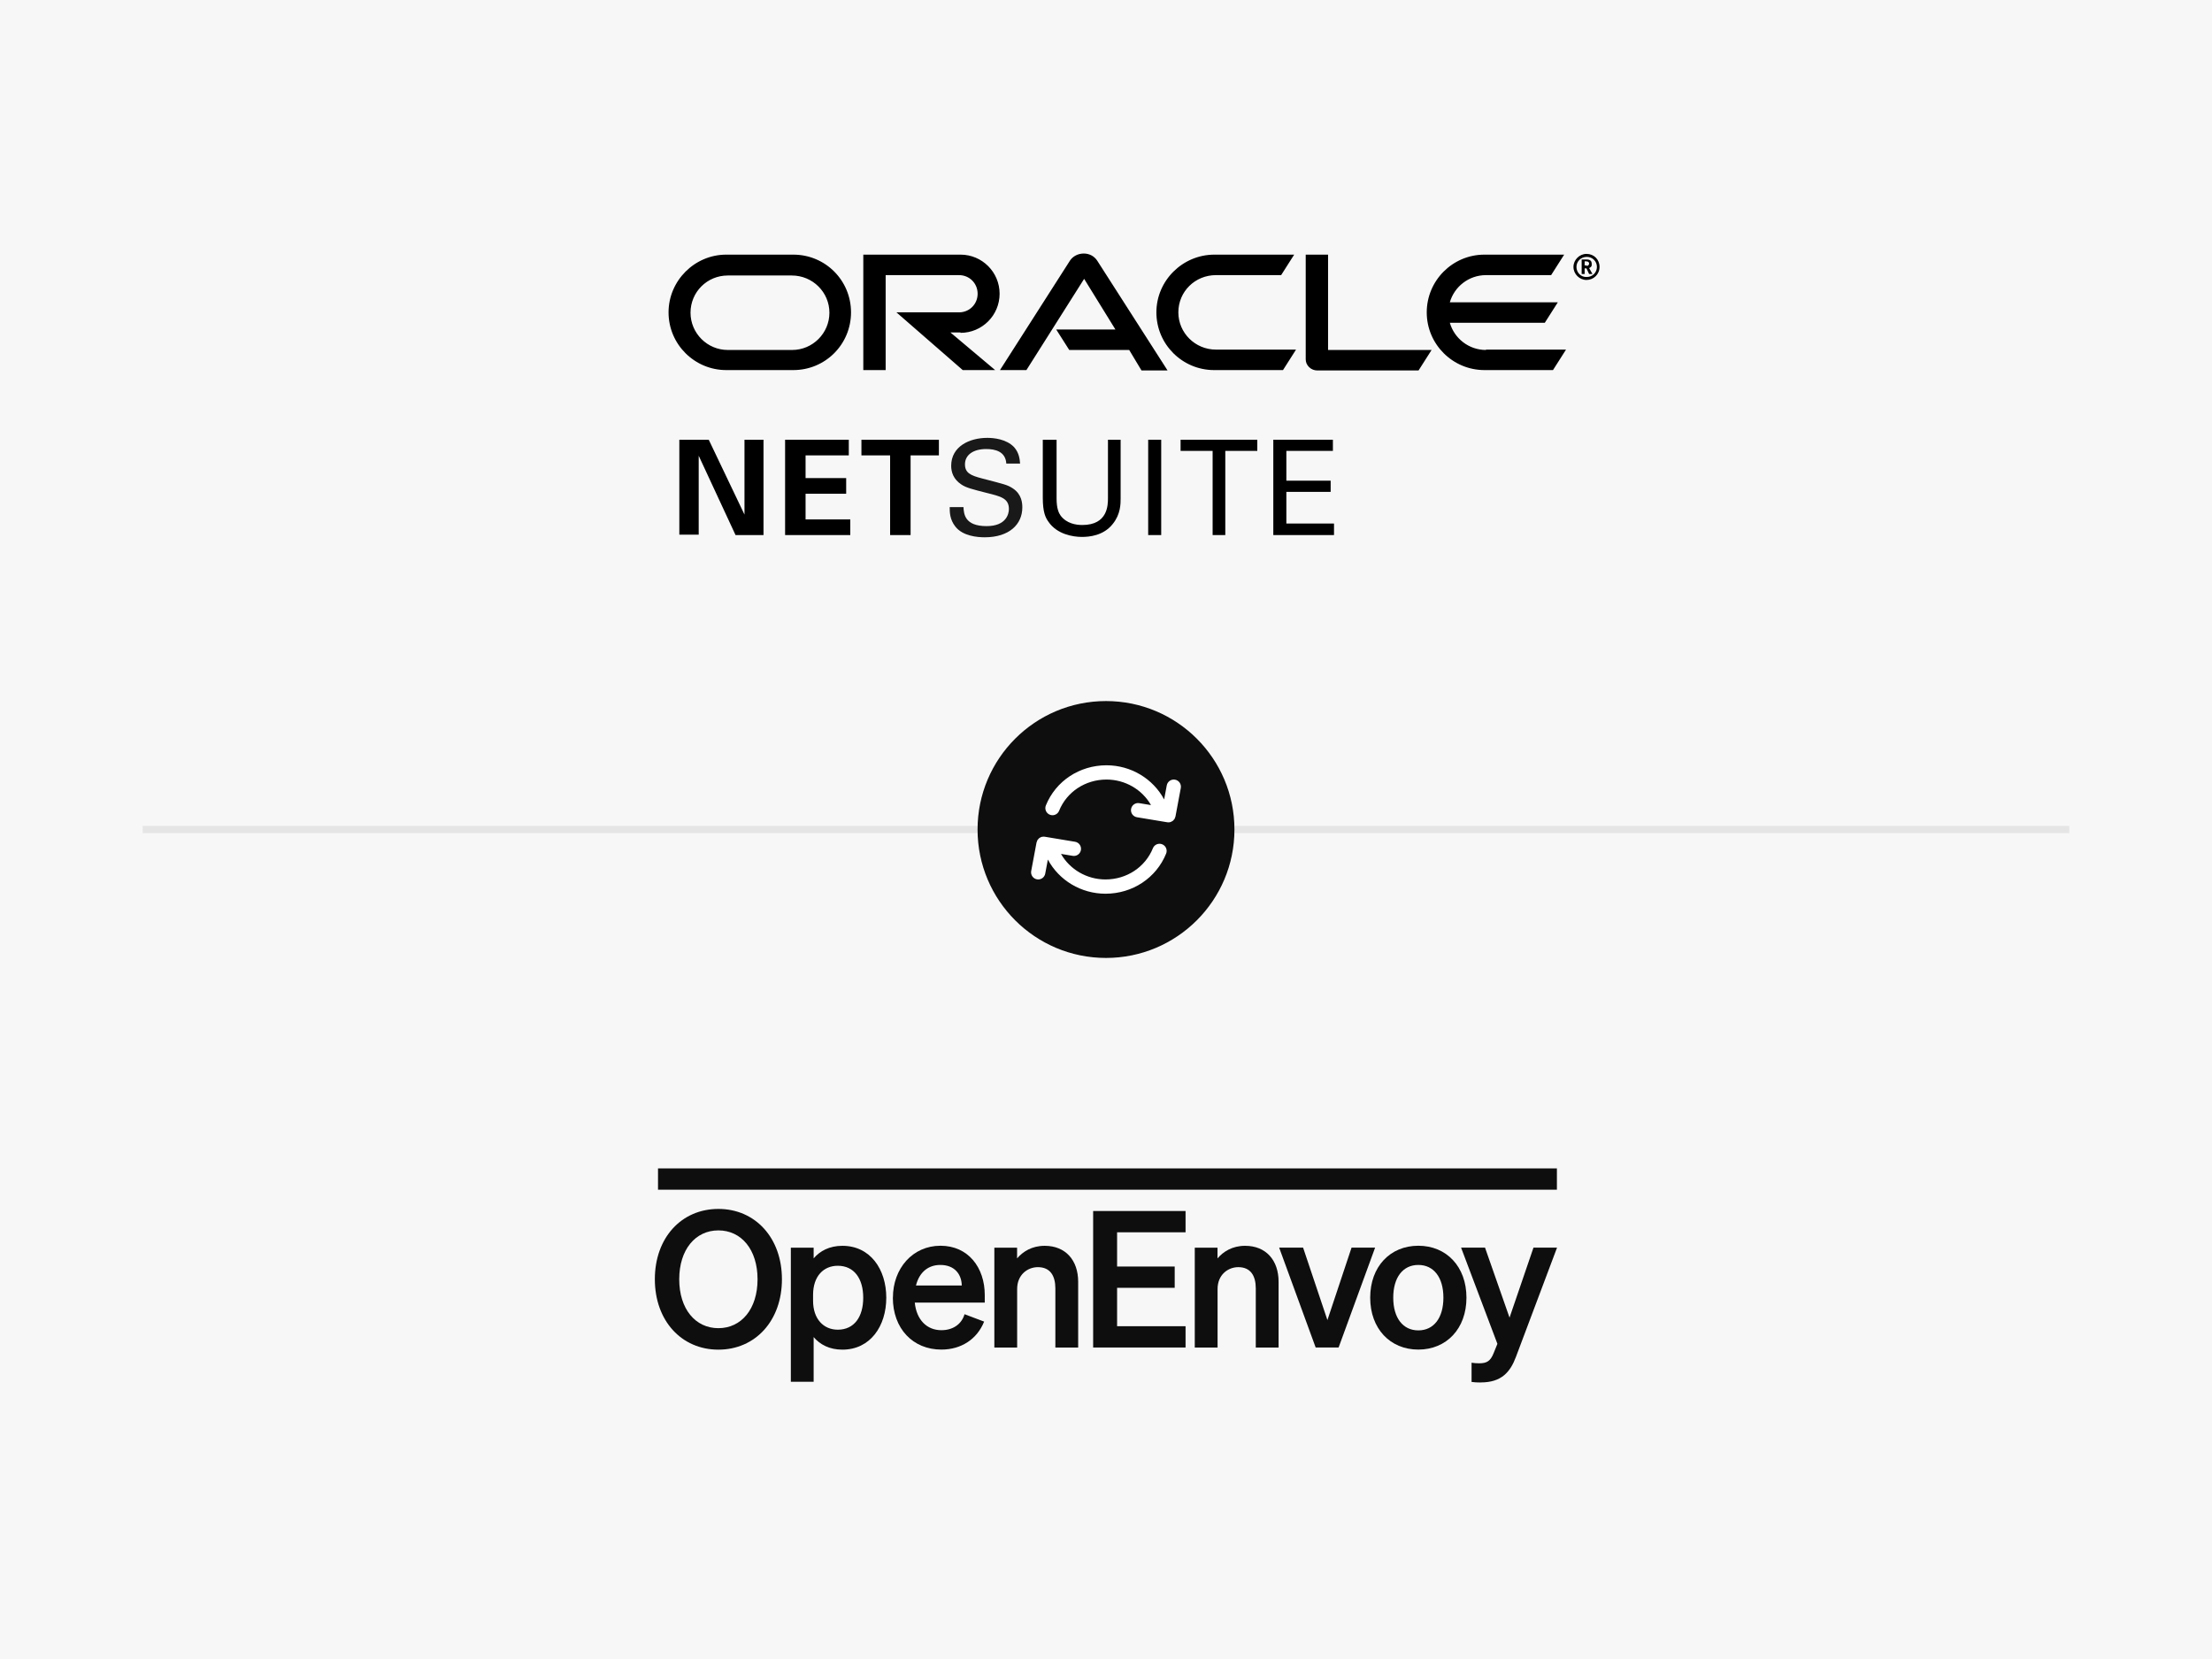 <svg width="620" height="465" viewBox="0 0 620 465" fill="none" xmlns="http://www.w3.org/2000/svg">
<rect width="620" height="465" fill="#F7F7F7"/>
<g clip-path="url(#clip0_5243_13682)">
<path d="M444.679 74.504C444.888 74.504 445.202 74.504 445.306 74.191C445.411 74.086 445.411 73.982 445.411 73.877C445.411 73.669 445.306 73.459 445.097 73.355C444.888 73.25 444.679 73.25 444.366 73.25H444.157V74.399H444.679M444.366 72.729C444.888 72.729 445.202 72.729 445.411 72.834C446.141 73.043 446.141 73.773 446.141 73.982C446.141 74.086 446.141 74.191 446.141 74.294C446.141 74.504 446.036 74.817 445.618 75.026C445.618 75.026 445.514 75.13 445.411 75.13L446.35 76.8H445.411L444.679 75.234H444.157V76.8H443.323V72.729H444.366ZM444.679 78.47C446.662 78.47 448.333 76.904 448.333 74.817C448.333 72.729 446.767 71.163 444.679 71.163C442.696 71.163 441.025 72.834 441.025 74.817C441.025 76.8 442.696 78.47 444.679 78.47ZM441.861 74.817C441.861 73.25 443.113 71.999 444.784 71.999C446.35 71.999 447.602 73.25 447.602 74.817C447.602 76.383 446.35 77.636 444.784 77.636C443.113 77.74 441.861 76.383 441.861 74.817ZM416.498 98.093C411.696 98.093 407.625 94.857 406.373 90.473H432.989L436.643 84.733H406.373C407.625 80.349 411.696 77.113 416.498 77.113H434.764L438.417 71.372H416.08C407.103 71.372 399.901 78.679 399.901 87.551C399.901 96.528 407.207 103.73 416.08 103.73H435.286L438.938 97.99H416.498M340.301 103.73H359.611L363.263 97.99H340.823C334.977 97.99 330.28 93.292 330.28 87.551C330.28 81.706 334.977 77.113 340.823 77.113H359.09L362.743 71.372H340.406C331.428 71.372 324.123 78.679 324.123 87.551C324.123 96.528 331.428 103.73 340.301 103.73ZM222.04 98.093H203.982C198.242 98.093 193.545 93.397 193.545 87.655C193.545 81.811 198.242 77.218 203.982 77.218H221.935C227.78 77.218 232.477 81.914 232.477 87.655C232.477 93.397 227.78 98.093 222.04 98.093ZM203.564 103.73H222.353C231.329 103.73 238.531 96.528 238.531 87.551C238.531 78.575 231.329 71.372 222.353 71.372H203.564C194.693 71.372 187.387 78.679 187.387 87.551C187.387 96.528 194.693 103.73 203.564 103.73ZM269.219 93.292C275.273 93.292 280.178 88.387 280.178 82.332C280.178 76.277 275.273 71.372 269.219 71.372H241.976V103.73H248.24V77.113H268.802C271.725 77.113 274.02 79.41 274.02 82.332C274.02 85.255 271.725 87.551 268.802 87.551H251.265L269.846 103.73H278.927L266.4 93.188H269.219M372.241 98.093V71.372H365.978V100.703C365.978 101.538 366.293 102.268 366.917 102.895C367.543 103.522 368.378 103.834 369.214 103.834H397.605L401.258 98.093H372.241ZM296.045 92.353H312.64L303.874 78.157L287.694 103.73H280.283L299.906 73.043C300.741 71.79 302.203 71.06 303.769 71.06C305.334 71.06 306.691 71.79 307.526 73.043L327.253 103.834H319.948L316.503 98.093H299.698L296.045 92.353Z" fill="black"/>
<path d="M190.41 123.253H198.655L208.671 144.233V123.253H214.002V149.971H206.165L195.839 127.735V149.865H190.41V123.253Z" fill="black"/>
<path d="M220.055 123.253H237.908V127.637H225.793V134.004H237.173V138.388H225.793V145.588H238.324V149.971H220.055V123.253Z" fill="black"/>
<path d="M249.384 127.637H241.449V123.253H263.164V127.637H255.229V149.971H249.49V127.637H249.384Z" fill="black"/>
<path d="M270.053 142.142C270.157 144.021 270.366 147.465 276.523 147.465C282.056 147.465 282.787 144.021 282.787 142.664C282.787 139.638 280.387 139.115 276.629 138.176C272.557 137.132 270.784 136.714 269.426 135.775C267.235 134.313 266.608 132.33 266.608 130.556C266.608 125.128 271.724 122.729 276.734 122.729C278.508 122.729 282.056 123.041 284.249 125.337C285.709 127.008 285.814 128.782 285.918 129.93H282.056C281.848 126.589 279.029 125.859 276.42 125.859C272.767 125.859 270.47 127.529 270.47 130.138C270.47 132.539 272.036 133.269 275.272 134.105C281.639 135.775 282.37 135.879 283.935 136.923C286.441 138.594 286.545 141.098 286.545 142.247C286.545 146.943 282.892 150.597 276.002 150.597C274.019 150.597 269.845 150.284 267.758 147.57C266.191 145.587 266.191 143.499 266.191 142.142H270.053Z" fill="#1A1919"/>
<path d="M296.148 123.251V139.742C296.148 142.561 296.774 143.813 297.295 144.544C298.966 146.736 301.575 147.153 303.35 147.153C310.552 147.153 310.552 141.517 310.552 139.534V123.251H314.1V139.742C314.1 141.204 314.1 144.126 311.909 146.84C309.299 150.181 305.228 150.493 303.245 150.493C300.74 150.493 296.252 149.763 293.851 146.215C293.017 145.066 292.285 143.5 292.285 139.534V123.251H296.148Z" fill="black"/>
<path d="M321.824 149.971H325.473V123.253H321.824V149.971Z" fill="black"/>
<path d="M339.886 149.971V126.379H330.906V123.253H352.408V126.379H343.437V149.971H339.886Z" fill="black"/>
<path d="M356.895 123.253H373.597V126.379H360.552V134.73H372.968V137.865H360.552V146.739H373.907V149.971H356.895V123.253Z" fill="black"/>
</g>
<g clip-path="url(#clip1_5243_13682)">
<path d="M436.384 327.5H184.434V333.466H436.384V327.5Z" fill="#0E0E0E"/>
<path d="M201.357 338.848C211.697 338.848 219.168 346.956 219.168 358.57C219.168 370.184 211.714 378.293 201.357 378.293C191 378.293 183.547 370.184 183.547 358.553C183.547 346.921 191 338.848 201.357 338.848ZM201.357 344.867C194.913 344.867 190.381 350.249 190.381 358.57C190.381 366.891 194.913 372.273 201.357 372.273C207.802 372.273 212.334 366.891 212.334 358.57C212.334 350.249 207.802 344.867 201.357 344.867Z" fill="#0E0E0E"/>
<path d="M228.055 374.769V387.286H221.664V349.718H228.055V352.71C229.808 350.638 232.481 349.187 236.111 349.187C243.954 349.187 248.415 355.79 248.415 363.739C248.415 371.689 243.936 378.292 236.111 378.292C232.481 378.292 229.826 376.858 228.055 374.769ZM227.896 364.589C227.896 369.759 230.888 372.698 234.818 372.698C239.457 372.698 241.953 369.068 241.953 363.739C241.953 358.41 239.439 354.781 234.818 354.781C230.87 354.781 227.896 357.667 227.896 362.943V364.589Z" fill="#0E0E0E"/>
<path d="M250.276 363.721C250.276 355.506 255.817 349.168 263.607 349.168C271.397 349.168 276.018 355.294 276.018 362.977V365.102H256.401C256.879 369.9 259.765 372.839 263.855 372.839C267.006 372.839 269.502 371.245 270.352 368.359L275.841 370.431C273.875 375.335 269.449 378.274 263.855 378.274C255.852 378.274 250.258 372.361 250.258 363.721H250.276ZM256.72 360.304H269.573C269.52 357.206 267.608 354.55 263.554 354.55C260.243 354.55 257.694 356.515 256.738 360.304H256.72Z" fill="#0E0E0E"/>
<path d="M278.688 349.718H285.079V352.71C286.672 350.851 289.186 349.187 292.816 349.187C298.676 349.187 302.199 353.241 302.199 359.26V377.708H295.808V361.137C295.808 357.667 294.427 355.171 290.903 355.171C288.018 355.171 285.096 357.295 285.096 361.296V377.708H278.705V349.718H278.688Z" fill="#0E0E0E"/>
<path d="M332.3 339.433V345.399H313.108V354.995H329.255V360.961H313.108V371.725H332.3V377.692H306.398V339.433H332.3Z" fill="#0E0E0E"/>
<path d="M334.863 349.718H341.255V352.71C342.848 350.851 345.362 349.187 348.991 349.187C354.851 349.187 358.375 353.241 358.375 359.26V377.708H351.983V361.137C351.983 357.667 350.602 355.171 347.079 355.171C344.193 355.171 341.272 357.295 341.272 361.296V377.708H334.881V349.718H334.863Z" fill="#0E0E0E"/>
<path d="M368.768 377.691L358.535 349.7H365.245L372.061 370.007L378.824 349.7H385.428L375.195 377.691H368.751H368.768Z" fill="#0E0E0E"/>
<path d="M397.541 378.274C389.645 378.274 384.051 372.414 384.051 363.721C384.051 355.028 389.645 349.168 397.541 349.168C405.438 349.168 411.032 355.028 411.032 363.721C411.032 372.414 405.438 378.274 397.541 378.274ZM397.541 372.892C401.861 372.892 404.57 369.422 404.57 363.721C404.57 358.02 401.844 354.55 397.541 354.55C393.239 354.55 390.513 358.02 390.513 363.721C390.513 369.422 393.239 372.892 397.541 372.892Z" fill="#0E0E0E"/>
<path d="M415.087 387.499C413.759 387.499 413.387 387.446 412.466 387.34V381.958C413.316 382.064 413.794 382.117 414.591 382.117C416.715 382.117 417.742 381.533 418.645 379.284L419.707 376.664L409.527 349.7H416.237L423.107 369.317L429.817 349.7H436.42L424.912 380.293C423.319 384.56 420.858 387.481 415.051 387.481L415.087 387.499Z" fill="#0E0E0E"/>
</g>
<path fill-rule="evenodd" clip-rule="evenodd" d="M580 233.5L40 233.5L40 231.5L580 231.5L580 233.5Z" fill="#0E0E0E" fill-opacity="0.08"/>
<circle cx="310" cy="232.5" r="36" fill="#0E0E0E"/>
<path d="M292.596 234.505L292.827 234.526L301.327 235.938C302.417 236.116 303.153 237.148 302.973 238.238C302.811 239.216 301.963 239.91 301.001 239.91C300.893 239.91 300.783 239.902 300.673 239.882L297.385 239.338C299.875 243.71 304.629 246.5 309.861 246.5C315.779 246.5 320.993 243.064 323.147 237.75C323.561 236.724 324.729 236.232 325.751 236.646C326.775 237.06 327.269 238.226 326.853 239.25C324.085 246.084 317.415 250.5 309.861 250.5C303.037 250.5 296.835 246.76 293.705 240.924L292.965 244.868C292.787 245.83 291.947 246.5 291.001 246.5C290.879 246.5 290.755 246.488 290.631 246.464C289.545 246.262 288.831 245.216 289.035 244.13L290.533 236.13C290.557 236.006 290.627 235.904 290.671 235.788C290.721 235.662 290.751 235.522 290.825 235.41C290.873 235.336 290.945 235.286 291.003 235.22C291.117 235.088 291.223 234.95 291.365 234.854C291.387 234.838 291.417 234.834 291.439 234.82C291.633 234.694 291.841 234.596 292.071 234.546C292.097 234.54 292.125 234.548 292.151 234.544C292.371 234.508 292.593 234.486 292.827 234.526L292.596 234.505ZM310.139 214.5C316.963 214.5 323.165 218.24 326.295 224.076L327.033 220.13C327.237 219.046 328.285 218.328 329.367 218.536C330.453 218.738 331.169 219.784 330.965 220.87L329.467 228.87C329.441 229.008 329.375 229.124 329.323 229.248C329.287 229.336 329.271 229.434 329.223 229.514C329.147 229.64 329.041 229.74 328.943 229.848C328.885 229.908 328.843 229.982 328.779 230.036C328.659 230.134 328.519 230.2 328.381 230.268C328.315 230.3 328.257 230.352 328.187 230.376C327.971 230.456 327.741 230.5 327.503 230.5C327.395 230.5 327.283 230.492 327.173 230.472L318.673 229.062C317.583 228.882 316.847 227.852 317.027 226.762C317.207 225.674 318.235 224.928 319.327 225.118L322.615 225.662C320.125 221.29 315.371 218.5 310.139 218.5C304.221 218.5 299.007 221.936 296.853 227.25C296.539 228.03 295.789 228.5 294.999 228.5C294.749 228.5 294.495 228.454 294.249 228.354C293.225 227.94 292.731 226.774 293.147 225.75C295.915 218.916 302.585 214.5 310.139 214.5Z" fill="white"/>
<defs>
<clipPath id="clip0_5243_13682">
<rect width="261.224" height="80" fill="white" transform="translate(187.387 70.852)"/>
</clipPath>
<clipPath id="clip1_5243_13682">
<rect width="252.906" height="60" fill="white" transform="translate(183.547 327.5)"/>
</clipPath>
</defs>
</svg>
